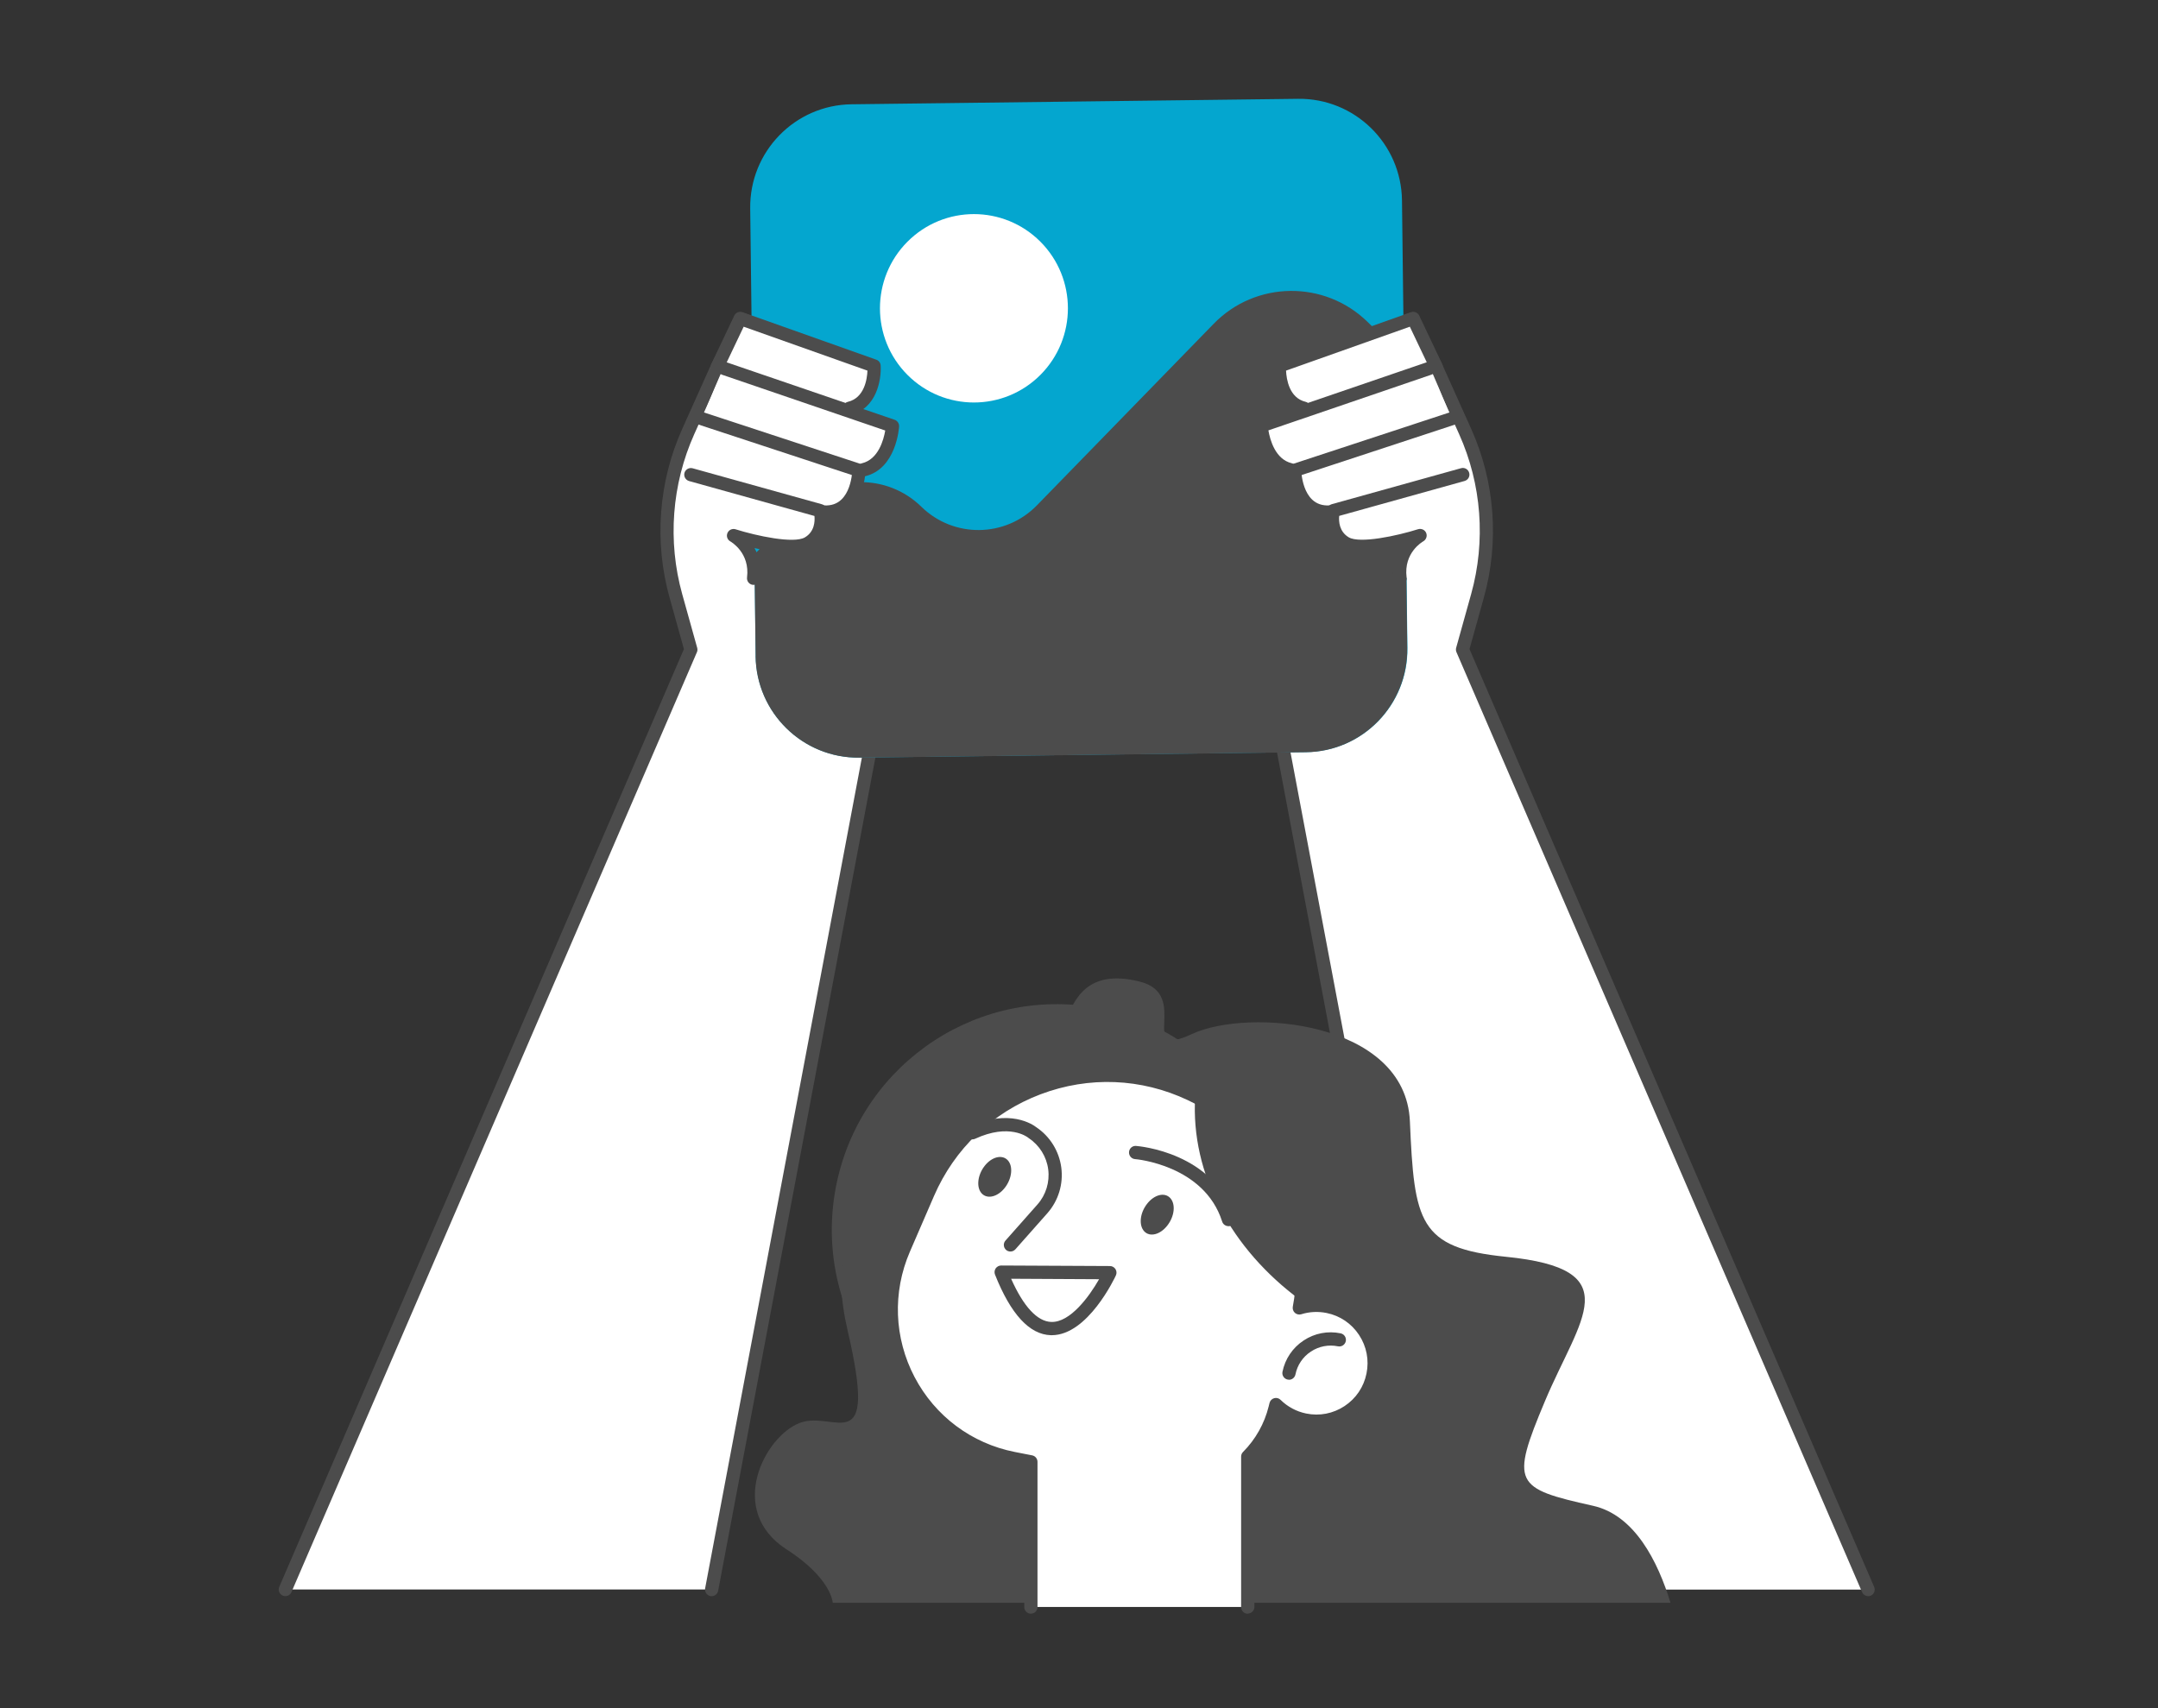<svg width="480" height="380" viewBox="0 0 480 380" fill="none" xmlns="http://www.w3.org/2000/svg">
<rect x="0" y="0" width="480" height="380" fill="#333333" stroke="none"/>
<g clip-path="url(#clip0_5657_20258)">
<g clip-path="url(#clip1_5657_20258)">
<path d="M158.297 353.606L193.988 164.445L194.473 81.301L164.986 71.014L159.547 81.61L153.093 95.993C147.934 107.488 146.964 120.412 150.345 132.555L153.681 144.521L63.469 353.606H158.297Z" fill="white"/>
<path d="M63.469 355.08C63.278 355.08 63.072 355.036 62.881 354.962C62.131 354.638 61.793 353.768 62.117 353.017L152.123 144.403L148.934 132.953C145.464 120.515 146.464 107.178 151.756 95.389L158.209 81.006L163.678 70.351C164.016 69.703 164.78 69.393 165.471 69.629L194.959 79.915C195.547 80.122 195.944 80.682 195.944 81.315L195.458 164.46C195.458 164.549 195.458 164.637 195.429 164.725L159.738 353.886C159.591 354.682 158.827 355.213 158.018 355.065C157.224 354.918 156.695 354.137 156.842 353.341L192.504 164.313L192.989 82.347L165.691 72.827L160.84 82.273L154.417 96.597C149.419 107.753 148.463 120.383 151.741 132.157L155.078 144.123C155.166 144.448 155.152 144.801 155.005 145.111L64.821 354.196C64.586 354.756 64.042 355.08 63.469 355.08Z" fill="#4C4C4C"/>
<path d="M320.702 353.606L285.01 164.445L284.525 81.301L314.013 71.014L319.452 81.61L325.905 95.993C331.065 107.488 332.035 120.412 328.654 132.555L325.317 144.521L415.53 353.621H320.702V353.606Z" fill="white"/>
<path d="M415.529 355.08C414.956 355.08 414.427 354.741 414.177 354.196L323.964 145.096C323.832 144.787 323.803 144.433 323.891 144.109L327.228 132.142C330.506 120.368 329.565 107.738 324.552 96.583L318.099 82.2L313.278 72.812L285.98 82.332L286.465 164.298L322.127 353.326C322.274 354.122 321.759 354.903 320.951 355.051C320.142 355.198 319.378 354.682 319.231 353.872L283.54 164.711C283.525 164.622 283.51 164.534 283.51 164.445L283.025 81.301C283.025 80.667 283.422 80.107 284.01 79.901L313.498 69.615C314.189 69.379 314.953 69.673 315.291 70.337L320.73 80.932L327.228 95.389C332.52 107.164 333.519 120.5 330.05 132.953L326.86 144.403L416.867 353.032C417.19 353.783 416.852 354.653 416.103 354.977C415.912 355.065 415.72 355.095 415.515 355.095L415.529 355.08Z" fill="#4C4C4C"/>
<path d="M288.734 21.983L189.415 23.199C176.808 23.354 166.713 33.724 166.867 46.363L168.08 145.932C168.234 158.571 178.579 168.691 191.186 168.537L290.505 167.32C303.112 167.166 313.208 156.795 313.053 144.156L311.84 44.587C311.686 31.949 301.341 21.828 288.734 21.983Z" fill="#04A6CF"/>
<path d="M231.411 83.402C239.574 75.219 239.574 61.95 231.411 53.767C223.247 45.583 210.012 45.583 201.849 53.767C193.686 61.95 193.686 75.219 201.849 83.402C210.012 91.586 223.247 91.586 231.411 83.402Z" fill="white"/>
<path d="M168.072 145.936L167.793 123.345L177.804 113.058C185.212 105.454 197.354 105.307 204.939 112.734C212.128 119.764 223.623 119.616 230.635 112.425L269.957 72.031C279.291 62.438 294.623 62.261 304.192 71.619L312.233 79.488L313.012 144.182C313.159 156.827 303.06 167.201 290.463 167.349L191.166 168.557C178.553 168.704 168.205 158.58 168.058 145.951L168.072 145.936Z" fill="#4C4C4C"/>
<path d="M328.654 113.044C327.919 103.818 318.732 83.275 318.349 82.406L313.837 72.282C313.557 71.633 312.852 71.339 312.234 71.574L285.907 81.522C285.407 81.713 285.069 82.185 285.04 82.745C284.907 85.177 285.54 89.583 288.435 91.852L282.306 94.077C281.747 94.284 281.394 94.844 281.424 95.477C281.438 95.846 281.997 104.319 288.097 105.896C288.288 107.606 288.92 110.745 290.964 112.823C292.169 114.046 293.683 114.679 295.432 114.783C295.432 116.86 296.109 119.528 298.608 121.105C301.063 122.652 309.559 121.105 313.337 120.176C312.484 121.783 310.617 126.1 311.22 128.827C311.396 129.622 329.433 123.153 328.625 113.044H328.654Z" fill="white"/>
<path d="M286.98 105.97C286.863 105.97 286.76 105.97 286.642 105.926C279.689 104.275 279.072 95.227 279.042 94.844C278.998 94.181 279.41 93.576 280.042 93.355L317.468 80.549C318.232 80.284 319.07 80.697 319.334 81.463C319.599 82.229 319.187 83.069 318.423 83.334L282.129 95.743C282.482 97.821 283.658 102.183 287.318 103.052C288.112 103.244 288.597 104.039 288.406 104.821C288.244 105.498 287.642 105.955 286.98 105.955V105.97Z" fill="#4C4C4C"/>
<path d="M290.066 92.294C289.949 92.294 289.846 92.294 289.728 92.25C284.054 90.909 282.922 84.513 283.113 81.315C283.143 80.726 283.54 80.21 284.084 80.019L313.851 69.452C314.556 69.202 315.35 69.526 315.673 70.204L320.774 80.962C321.127 81.699 320.818 82.583 320.083 82.922C319.348 83.275 318.481 82.966 318.128 82.229L313.586 72.68L286.053 82.45C286.142 84.366 286.759 88.522 290.404 89.391C291.198 89.583 291.683 90.379 291.492 91.16C291.331 91.838 290.728 92.294 290.066 92.294Z" fill="#4C4C4C"/>
<path d="M295.389 115.387C293.185 115.387 291.318 114.679 289.833 113.265C286.599 110.185 286.496 104.865 286.496 104.644C286.496 103.995 286.893 103.421 287.51 103.229L323.187 91.499C323.966 91.248 324.789 91.661 325.039 92.442C325.289 93.208 324.877 94.048 324.098 94.299L289.524 105.675C289.701 107.09 290.245 109.61 291.862 111.143C292.861 112.086 294.111 112.513 295.698 112.439C296.536 112.395 297.198 113.044 297.227 113.854C297.256 114.665 296.624 115.357 295.816 115.387C295.669 115.387 295.522 115.387 295.375 115.387H295.389Z" fill="#4C4C4C"/>
<path d="M311.398 130.109C310.663 130.109 310.031 129.564 309.942 128.812C309.575 125.909 310.236 123.625 311.207 121.915C306.929 122.888 301.255 123.698 298.491 122.063C294.61 119.764 294.61 115.269 295.154 113.22C295.287 112.719 295.684 112.322 296.183 112.174L324.98 104.157C325.774 103.936 326.568 104.393 326.788 105.189C327.009 105.97 326.553 106.781 325.759 107.002L297.874 114.768C297.756 115.976 297.874 118.26 299.991 119.528C302.46 120.987 310.766 119.204 315.425 117.73C316.146 117.509 316.925 117.863 317.219 118.555C317.513 119.248 317.219 120.058 316.572 120.427C316.396 120.53 312.177 122.947 312.868 128.444C312.971 129.254 312.397 129.991 311.589 130.094C311.53 130.094 311.471 130.094 311.412 130.094L311.398 130.109Z" fill="#4C4C4C"/>
<path d="M150.346 113.044C151.081 103.818 160.268 83.275 160.65 82.406L165.163 72.282C165.442 71.633 166.148 71.339 166.765 71.574L193.093 81.522C193.592 81.713 193.931 82.185 193.96 82.745C194.092 85.177 193.46 89.583 190.564 91.852L196.694 94.077C197.253 94.284 197.606 94.844 197.576 95.477C197.561 95.846 197.003 104.319 190.902 105.896C190.711 107.606 190.079 110.745 188.036 112.823C186.831 114.046 185.317 114.679 183.567 114.783C183.567 116.86 182.891 119.528 180.392 121.105C177.937 122.652 169.441 121.105 165.663 120.176C166.515 121.783 168.382 126.1 167.78 128.827C167.603 129.622 149.567 123.153 150.375 113.044H150.346Z" fill="white"/>
<path d="M192.035 105.97C191.374 105.97 190.771 105.513 190.609 104.835C190.418 104.039 190.918 103.244 191.697 103.067C195.387 102.197 196.548 97.835 196.901 95.772L160.607 83.364C159.842 83.099 159.431 82.259 159.695 81.492C159.96 80.726 160.783 80.313 161.562 80.579L198.988 93.385C199.62 93.606 200.017 94.21 199.988 94.873C199.958 95.256 199.341 104.319 192.388 105.955C192.27 105.985 192.167 105.999 192.05 105.999L192.035 105.97Z" fill="#4C4C4C"/>
<path d="M188.932 92.294C188.27 92.294 187.668 91.838 187.506 91.16C187.315 90.364 187.815 89.568 188.594 89.391C192.254 88.522 192.871 84.366 192.945 82.45L165.412 72.68L160.87 82.229C160.517 82.966 159.65 83.275 158.915 82.922C158.18 82.568 157.871 81.699 158.224 80.962L163.325 70.204C163.648 69.526 164.427 69.202 165.148 69.452L194.915 80.019C195.473 80.21 195.856 80.726 195.885 81.315C196.076 84.513 194.944 90.909 189.27 92.25C189.152 92.28 189.05 92.294 188.932 92.294Z" fill="#4C4C4C"/>
<path d="M183.626 115.387C183.479 115.387 183.332 115.387 183.185 115.387C182.377 115.357 181.745 114.665 181.774 113.854C181.804 113.044 182.48 112.395 183.303 112.439C184.905 112.513 186.14 112.086 187.14 111.143C188.757 109.61 189.3 107.09 189.477 105.675L154.903 94.299C154.139 94.048 153.712 93.208 153.962 92.442C154.212 91.675 155.05 91.248 155.814 91.499L191.491 103.229C192.108 103.435 192.505 104.01 192.505 104.644C192.505 104.865 192.402 110.185 189.168 113.265C187.684 114.679 185.817 115.387 183.612 115.387H183.626Z" fill="#4C4C4C"/>
<path d="M167.619 130.109C167.619 130.109 167.501 130.109 167.442 130.109C166.634 130.006 166.061 129.269 166.163 128.458C166.84 122.976 162.621 120.545 162.444 120.441C161.783 120.073 161.504 119.263 161.812 118.57C162.106 117.877 162.885 117.524 163.606 117.745C168.266 119.218 176.571 121.001 179.04 119.543C181.172 118.275 181.275 115.991 181.157 114.783L153.272 107.016C152.493 106.795 152.037 105.985 152.243 105.204C152.463 104.423 153.272 103.966 154.051 104.172L182.848 112.189C183.347 112.322 183.744 112.719 183.877 113.235C184.421 115.284 184.421 119.764 180.54 122.077C177.776 123.713 172.102 122.903 167.825 121.93C168.78 123.639 169.441 125.909 169.089 128.812C169 129.564 168.368 130.109 167.633 130.109H167.619Z" fill="#4C4C4C"/>
<path d="M284.48 281.616C288.91 254.261 270.38 228.486 243.094 224.046C215.808 219.605 190.097 238.181 185.668 265.536C181.239 292.891 199.768 318.666 227.055 323.106C254.341 327.547 280.051 308.971 284.48 281.616Z" fill="#4C4C4C"/>
<path d="M174.968 344.691C181.45 348.861 184.758 353.282 185.243 356.554H371.563C368.755 347.358 363.595 337.042 354.32 334.979C336.871 331.089 335.901 330.116 343.662 311.651C351.424 293.186 362.375 282.325 334.931 279.584C315.542 277.638 314.572 271.803 313.601 249.462C312.631 227.121 277.734 224.188 265.136 230.024C252.538 235.86 265.136 221.27 253.509 218.367C241.881 215.449 238.971 222.258 237.03 227.121C235.09 231.984 210.85 233.929 206.014 251.422C201.163 268.914 181.774 266.969 188.565 296.133C195.356 325.282 185.654 313.626 177.908 316.543C170.146 319.461 161.429 335.981 174.997 344.72L174.968 344.691Z" fill="#4C4C4C"/>
<path d="M277.528 357.526V324.044C280.394 321.141 282.57 317.457 283.613 313.213L283.805 312.447C285.51 314.127 287.7 315.365 290.214 315.88C297.167 317.31 303.958 312.815 305.384 305.845C306.81 298.874 302.326 292.066 295.373 290.636C293.168 290.179 290.993 290.327 288.994 290.946C292.669 271.523 282.849 251.893 264.827 243.39C242.616 232.898 216.141 242.904 206.381 265.495L201.03 277.859C192.475 297.636 204.352 320.287 225.446 324.442L229.283 325.194V357.497H277.513L277.528 357.526Z" fill="white"/>
<path d="M277.528 359C276.72 359 276.059 358.337 276.059 357.526V324.044C276.059 323.661 276.206 323.278 276.485 323.013C279.278 320.198 281.248 316.691 282.188 312.874L282.379 312.108C282.512 311.592 282.894 311.194 283.408 311.047C283.923 310.899 284.467 311.047 284.834 311.415C286.407 312.962 288.362 314.009 290.508 314.451C293.492 315.07 296.521 314.48 299.064 312.8C301.607 311.12 303.341 308.556 303.944 305.565C304.561 302.588 303.973 299.537 302.298 296.988C300.622 294.438 298.064 292.699 295.08 292.095C293.213 291.712 291.258 291.8 289.435 292.375C288.95 292.523 288.406 292.405 288.024 292.066C287.642 291.727 287.466 291.196 287.554 290.695C291.126 271.817 281.527 252.925 264.21 244.746C253.832 239.839 242.205 239.382 231.459 243.434C220.728 247.502 212.291 255.548 207.734 266.1L202.383 278.464C198.488 287.483 198.87 297.651 203.427 306.346C207.984 315.04 216.127 321.127 225.741 323.013L229.578 323.764C230.269 323.897 230.768 324.501 230.768 325.209V357.512C230.768 358.322 230.107 358.985 229.298 358.985C228.49 358.985 227.828 358.322 227.828 357.512V326.432L225.168 325.901C214.672 323.838 205.794 317.207 200.825 307.701C195.842 298.211 195.43 287.114 199.693 277.27L205.044 264.906C209.924 253.618 218.95 244.996 230.43 240.649C241.926 236.302 254.362 236.803 265.475 242.049C283.335 250.479 293.537 269.577 290.817 289.03C292.434 288.809 294.08 288.853 295.697 289.177C299.446 289.944 302.665 292.139 304.767 295.337C306.869 298.535 307.604 302.367 306.84 306.125C306.075 309.882 303.885 313.11 300.695 315.217C297.506 317.324 293.684 318.061 289.935 317.295C288.024 316.897 286.231 316.131 284.643 315.011C283.526 318.577 281.6 321.849 279.013 324.604V357.482C279.013 358.293 278.352 358.956 277.543 358.956L277.528 359Z" fill="#4C4C4C"/>
<path d="M286.701 306.935C286.598 306.935 286.51 306.935 286.407 306.906C285.613 306.743 285.098 305.962 285.26 305.167C285.848 302.293 287.524 299.817 289.964 298.211C292.404 296.59 295.33 296.03 298.196 296.619C298.99 296.781 299.504 297.562 299.343 298.358C299.181 299.154 298.402 299.67 297.608 299.508C295.506 299.08 293.374 299.493 291.581 300.672C289.788 301.851 288.568 303.664 288.141 305.771C287.994 306.463 287.392 306.95 286.701 306.95V306.935Z" fill="#4C4C4C"/>
<path d="M224.742 278.419C224.389 278.419 224.051 278.302 223.771 278.051C223.169 277.506 223.11 276.577 223.654 275.973L230.754 267.956C232.65 265.819 233.517 262.961 233.15 260.131C232.782 257.302 231.195 254.767 228.813 253.19C228.769 253.161 228.725 253.131 228.681 253.087C228.519 252.954 224.477 249.815 216.892 253.337C216.157 253.676 215.275 253.352 214.937 252.615C214.599 251.879 214.922 250.994 215.657 250.655C224.521 246.544 229.754 250.184 230.489 250.759C233.547 252.807 235.575 256.079 236.06 259.733C236.546 263.417 235.414 267.116 232.959 269.902L225.859 277.918C225.565 278.243 225.168 278.419 224.756 278.419H224.742Z" fill="#4C4C4C"/>
<path d="M259.654 272.628C258.066 274.676 255.759 275.266 254.509 273.925C253.26 272.584 253.539 269.857 255.141 267.809C256.729 265.761 259.037 265.171 260.286 266.512C261.536 267.853 261.256 270.58 259.654 272.628Z" fill="#4C4C4C"/>
<path d="M223.52 264.213C221.933 266.262 219.625 266.836 218.375 265.51C217.126 264.184 217.405 261.443 218.993 259.394C220.58 257.346 222.888 256.771 224.138 258.097C225.387 259.424 225.108 262.165 223.52 264.213Z" fill="#4C4C4C"/>
<path d="M222.697 283.003L246.893 283.12C246.893 283.12 233.884 311.194 222.697 283.003Z" fill="white"/>
<path d="M233.958 297.032C233.958 297.032 233.811 297.032 233.737 297.032C228.989 296.899 224.814 292.36 221.316 283.548C221.139 283.091 221.198 282.575 221.463 282.177C221.742 281.779 222.198 281.529 222.683 281.529L246.879 281.647C247.378 281.647 247.849 281.912 248.113 282.325C248.378 282.752 248.422 283.283 248.202 283.739C247.952 284.285 241.954 297.032 233.943 297.032H233.958ZM224.902 284.476C227.666 290.68 230.724 293.981 233.825 294.085C238.044 294.232 242.278 288.426 244.468 284.579L224.917 284.476H224.902Z" fill="#4C4C4C"/>
<path d="M289.245 289.222C291.964 270.756 282.659 252.453 265.843 243.965C264.785 261.192 273.898 277.933 289.245 289.222Z" fill="#4C4C4C"/>
<path d="M273.235 272.775C272.618 272.775 272.03 272.377 271.839 271.744C267.841 259.173 252.626 257.862 252.479 257.862C251.671 257.803 251.068 257.095 251.127 256.285C251.186 255.474 251.877 254.855 252.7 254.929C253.405 254.988 270.031 256.373 274.647 270.859C274.897 271.641 274.47 272.466 273.691 272.716C273.544 272.761 273.397 272.79 273.25 272.79L273.235 272.775Z" fill="#4C4C4C"/>
</g>
</g>
<defs>
<clipPath id="clip0_5657_20258">
<rect width="480" height="380" fill="white"/>
</clipPath>
<clipPath id="clip1_5657_20258">
<rect width="355" height="337" fill="white" transform="translate(62 22)"/>
</clipPath>
</defs>
</svg>
